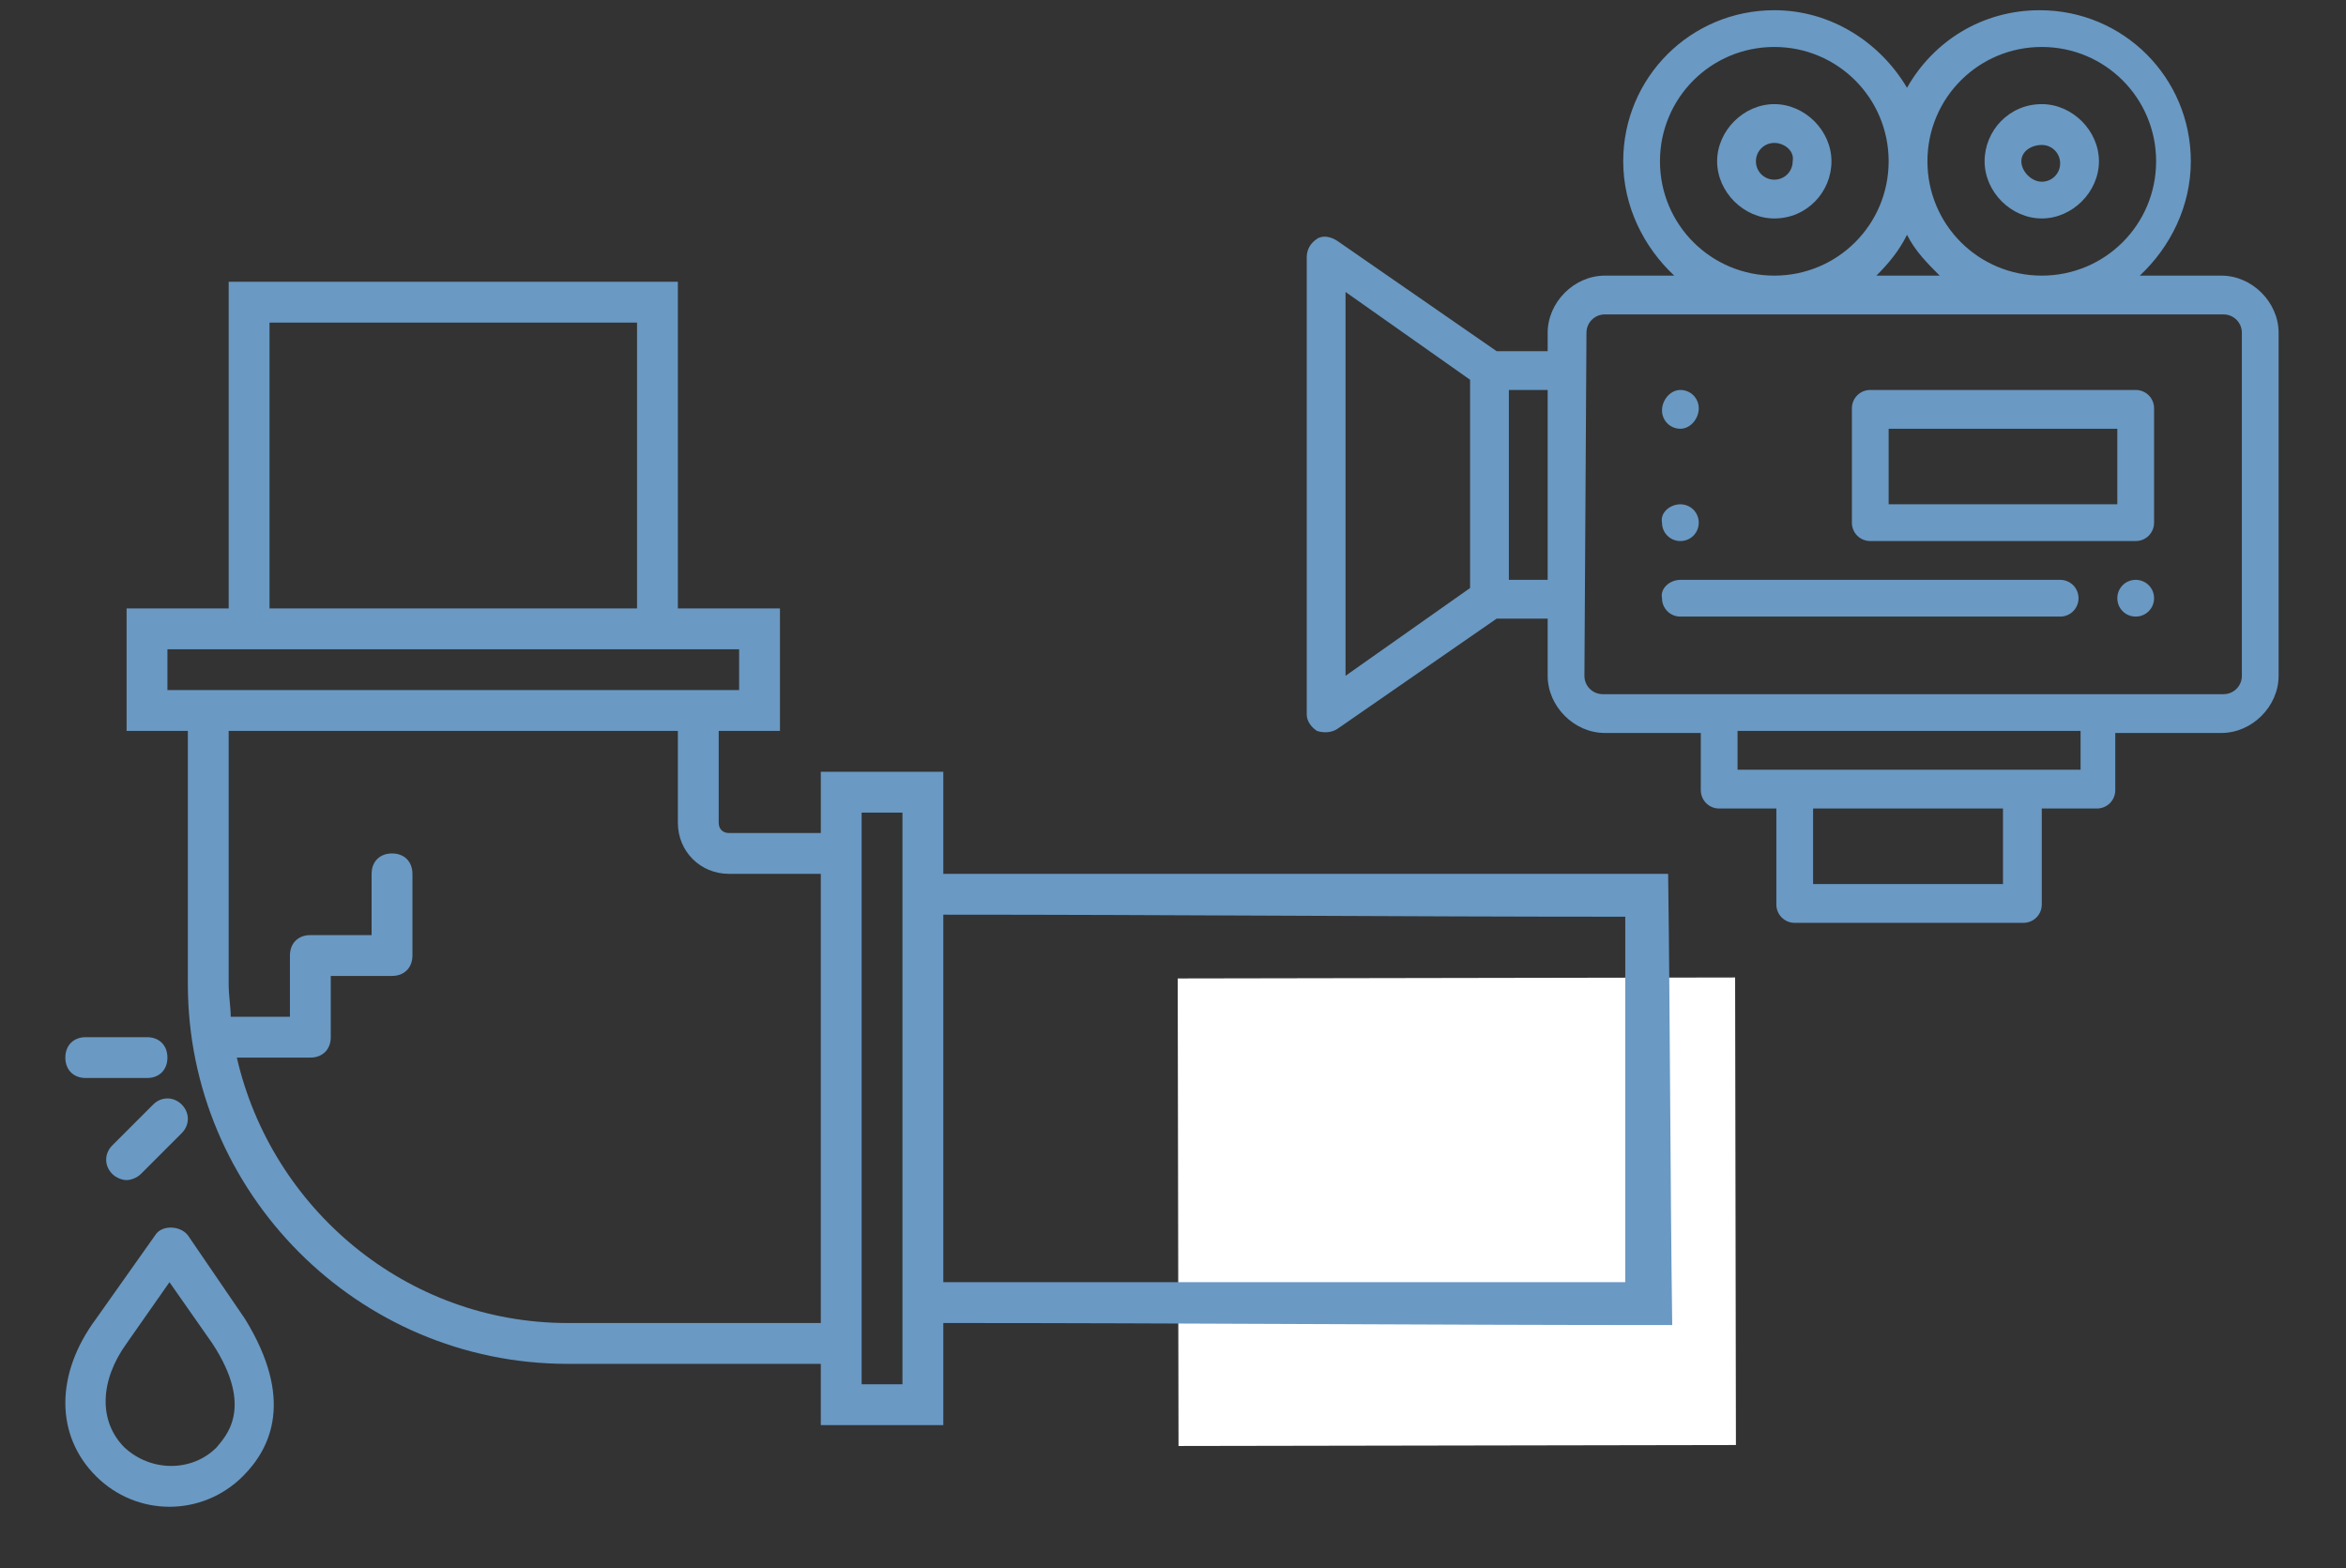 <?xml version="1.0" encoding="utf-8"?>
<!-- Generator: Adobe Illustrator 23.0.3, SVG Export Plug-In . SVG Version: 6.00 Build 0)  -->
<svg version="1.1" id="Layer_1" xmlns="http://www.w3.org/2000/svg" xmlns:xlink="http://www.w3.org/1999/xlink" x="0px" y="0px"
	 viewBox="0 0 114.9 76.8" style="enable-background:new 0 0 114.9 76.8;" xml:space="preserve">
<rect x="0" y="0" width="114.9" height="76.8" fill="#333333" stroke="none"/>
<style type="text/css">
	.st0{fill:#FFFFFF;}
	.st1{fill:#6A99C3;}
</style>
<g id="Capa_1">
	
		<rect x="57.7" y="47.9" transform="matrix(1 -1.725686e-03 1.725686e-03 1 -0.102 0.123)" class="st0" width="27.3" height="22.9"/>
	<g id="Capa_1_1_">
		<g>
			<path class="st1" d="M9.2,60.5c-0.4-0.5-1.3-0.5-1.6,0l-2.9,4.1c-2,2.7-2,5.7,0,7.7c1,1,2.3,1.5,3.6,1.5s2.6-0.5,3.6-1.5
				c1.4-1.4,2.5-3.8,0.1-7.7L9.2,60.5z M10.6,70.9c-1.2,1.2-3.2,1.2-4.5,0c-1.3-1.3-1.2-3.3,0.1-5.1l2.1-3l2.1,3
				C12.5,69,11,70.4,10.6,70.9z"/>
			<path class="st1" d="M5.5,56.1c-0.4,0.4-0.4,1,0,1.4c0.2,0.2,0.5,0.3,0.7,0.3s0.5-0.1,0.7-0.3l2-2c0.4-0.4,0.4-1,0-1.4
				s-1-0.4-1.4,0L5.5,56.1z"/>
			<path class="st1" d="M4.2,52.8h3c0.6,0,1-0.4,1-1s-0.4-1-1-1h-3c-0.6,0-1,0.4-1,1S3.6,52.8,4.2,52.8z"/>
			<path class="st1" d="M81.7,42.8c-11.8,0-23.7,0-35.5,0v-5h-6v3h-4.5c-0.3,0-0.5-0.2-0.5-0.5v-4.5h3v-6h-5v-16h-22v16h-5v6h3v12.4
				c0,10.2,8.3,18.6,18.6,18.6h12.4v3h6v-5c11.9,0,23.8,0.1,35.7,0.1C81.8,57.5,81.8,50.2,81.7,42.8z M13.2,15.8h18v14h-18
				C13.2,29.8,13.2,15.8,13.2,15.8z M8.2,33.8v-2h3h22h3v2h-1h-26H8.2z M27.8,64.8c-7.9,0-14.5-5.6-16.2-13h3.6c0.6,0,1-0.4,1-1v-3
				h3c0.6,0,1-0.4,1-1v-4c0-0.6-0.4-1-1-1s-1,0.4-1,1v3h-3c-0.6,0-1,0.4-1,1v3h-2.9c0-0.5-0.1-1-0.1-1.6V35.8h22v4.5
				c0,1.4,1.1,2.5,2.5,2.5h4.5v22H27.8z M44.2,67.8h-2v-1v-26v-1h2v3v22V67.8z M79.6,62.8c-11.1,0-22.3,0-33.4,0v-18
				c11.1,0,22.3,0.1,33.4,0.1C79.6,50.9,79.6,56.9,79.6,62.8z"/>
		</g>
	</g>
	<path d="M100,51.3"/>
	<path class="st1" d="M82.3,19.1c0.5,0,0.9,0.4,0.9,0.9s-0.4,1-0.9,1s-0.9-0.4-0.9-0.9S81.8,19.1,82.3,19.1z"/>
	<path class="st1" d="M82.3,24.7c0.5,0,0.9,0.4,0.9,0.9s-0.4,0.9-0.9,0.9s-0.9-0.4-0.9-0.9C81.3,25.1,81.8,24.7,82.3,24.7z"/>
	<path class="st1" d="M104.6,28.4c0.5,0,0.9,0.4,0.9,0.9s-0.4,0.9-0.9,0.9s-0.9-0.4-0.9-0.9S104.1,28.4,104.6,28.4z"/>
	<path class="st1" d="M64.5,11.7c0.3-0.2,0.7-0.1,1,0.1l7.8,5.4h2.5v-0.9c0-1.5,1.3-2.8,2.8-2.8H82c-1.5-1.4-2.5-3.4-2.5-5.6
		c0-4.1,3.3-7.4,7.4-7.4c2.8,0,5.2,1.6,6.5,3.8c1.3-2.3,3.7-3.8,6.5-3.8c4.1,0,7.4,3.3,7.4,7.4c0,2.2-1,4.2-2.5,5.6h4
		c1.5,0,2.8,1.3,2.8,2.8v16.8c0,1.5-1.3,2.8-2.8,2.8h-5.2v2.8c0,0.5-0.4,0.9-0.9,0.9H100v4.7c0,0.5-0.4,0.9-0.9,0.9H87.9
		c-0.5,0-0.9-0.4-0.9-0.9v-4.7h-2.8c-0.5,0-0.9-0.4-0.9-0.9v-2.8h-4.7c-1.5,0-2.8-1.3-2.8-2.8v-2.8h-2.5l-7.8,5.4
		c-0.3,0.2-0.7,0.2-1,0.1C64.2,35.6,64,35.3,64,35V12.6C64,12.2,64.2,11.9,64.5,11.7z M86.9,2.3c-3.1,0-5.6,2.5-5.6,5.6
		s2.5,5.6,5.6,5.6s5.6-2.5,5.6-5.6S90,2.3,86.9,2.3z M91.9,13.5H95c-0.6-0.6-1.2-1.2-1.6-2C93,12.3,92.5,12.9,91.9,13.5z M105.6,7.9
		c0-3.1-2.5-5.6-5.6-5.6s-5.6,2.5-5.6,5.6s2.5,5.6,5.6,5.6S105.6,11,105.6,7.9z M88.8,43.3h9.3v-3.7h-9.3V43.3z M85.1,37.7h16.8
		v-1.9H85.1V37.7z M77.6,33.1c0,0.5,0.4,0.9,0.9,0.9h30.4c0.5,0,0.9-0.4,0.9-0.9V16.3c0-0.5-0.4-0.9-0.9-0.9H78.6
		c-0.5,0-0.9,0.4-0.9,0.9L77.6,33.1L77.6,33.1z M75.8,19.1h-1.9v9.3h1.9V19.1z M65.9,33.1l6.1-4.3V18.6l-6.1-4.3V33.1z"/>
	<path class="st1" d="M100,5.1c1.5,0,2.8,1.3,2.8,2.8s-1.3,2.8-2.8,2.8s-2.8-1.3-2.8-2.8S98.4,5.1,100,5.1z M100,8.9
		c0.5,0,0.9-0.4,0.9-0.9s-0.4-0.9-0.9-0.9s-1,0.3-1,0.8S99.5,8.9,100,8.9z"/>
	<path class="st1" d="M86.9,10.7c-1.5,0-2.8-1.3-2.8-2.8s1.3-2.8,2.8-2.8s2.8,1.3,2.8,2.8S88.5,10.7,86.9,10.7z M86.9,7
		C86.4,7,86,7.4,86,7.9s0.4,0.9,0.9,0.9s0.9-0.4,0.9-0.9C87.9,7.4,87.4,7,86.9,7z"/>
	<path class="st1" d="M90.7,25.6V20c0-0.5,0.4-0.9,0.9-0.9h13c0.5,0,0.9,0.4,0.9,0.9v5.6c0,0.5-0.4,0.9-0.9,0.9h-13
		C91.1,26.5,90.7,26.1,90.7,25.6z M92.5,24.7h11.2V21H92.5V24.7z"/>
	<path class="st1" d="M82.3,28.4h18.6c0.5,0,0.9,0.4,0.9,0.9s-0.4,0.9-0.9,0.9H82.3c-0.5,0-0.9-0.4-0.9-0.9
		C81.3,28.8,81.8,28.4,82.3,28.4z"/>
</g>
</svg>
